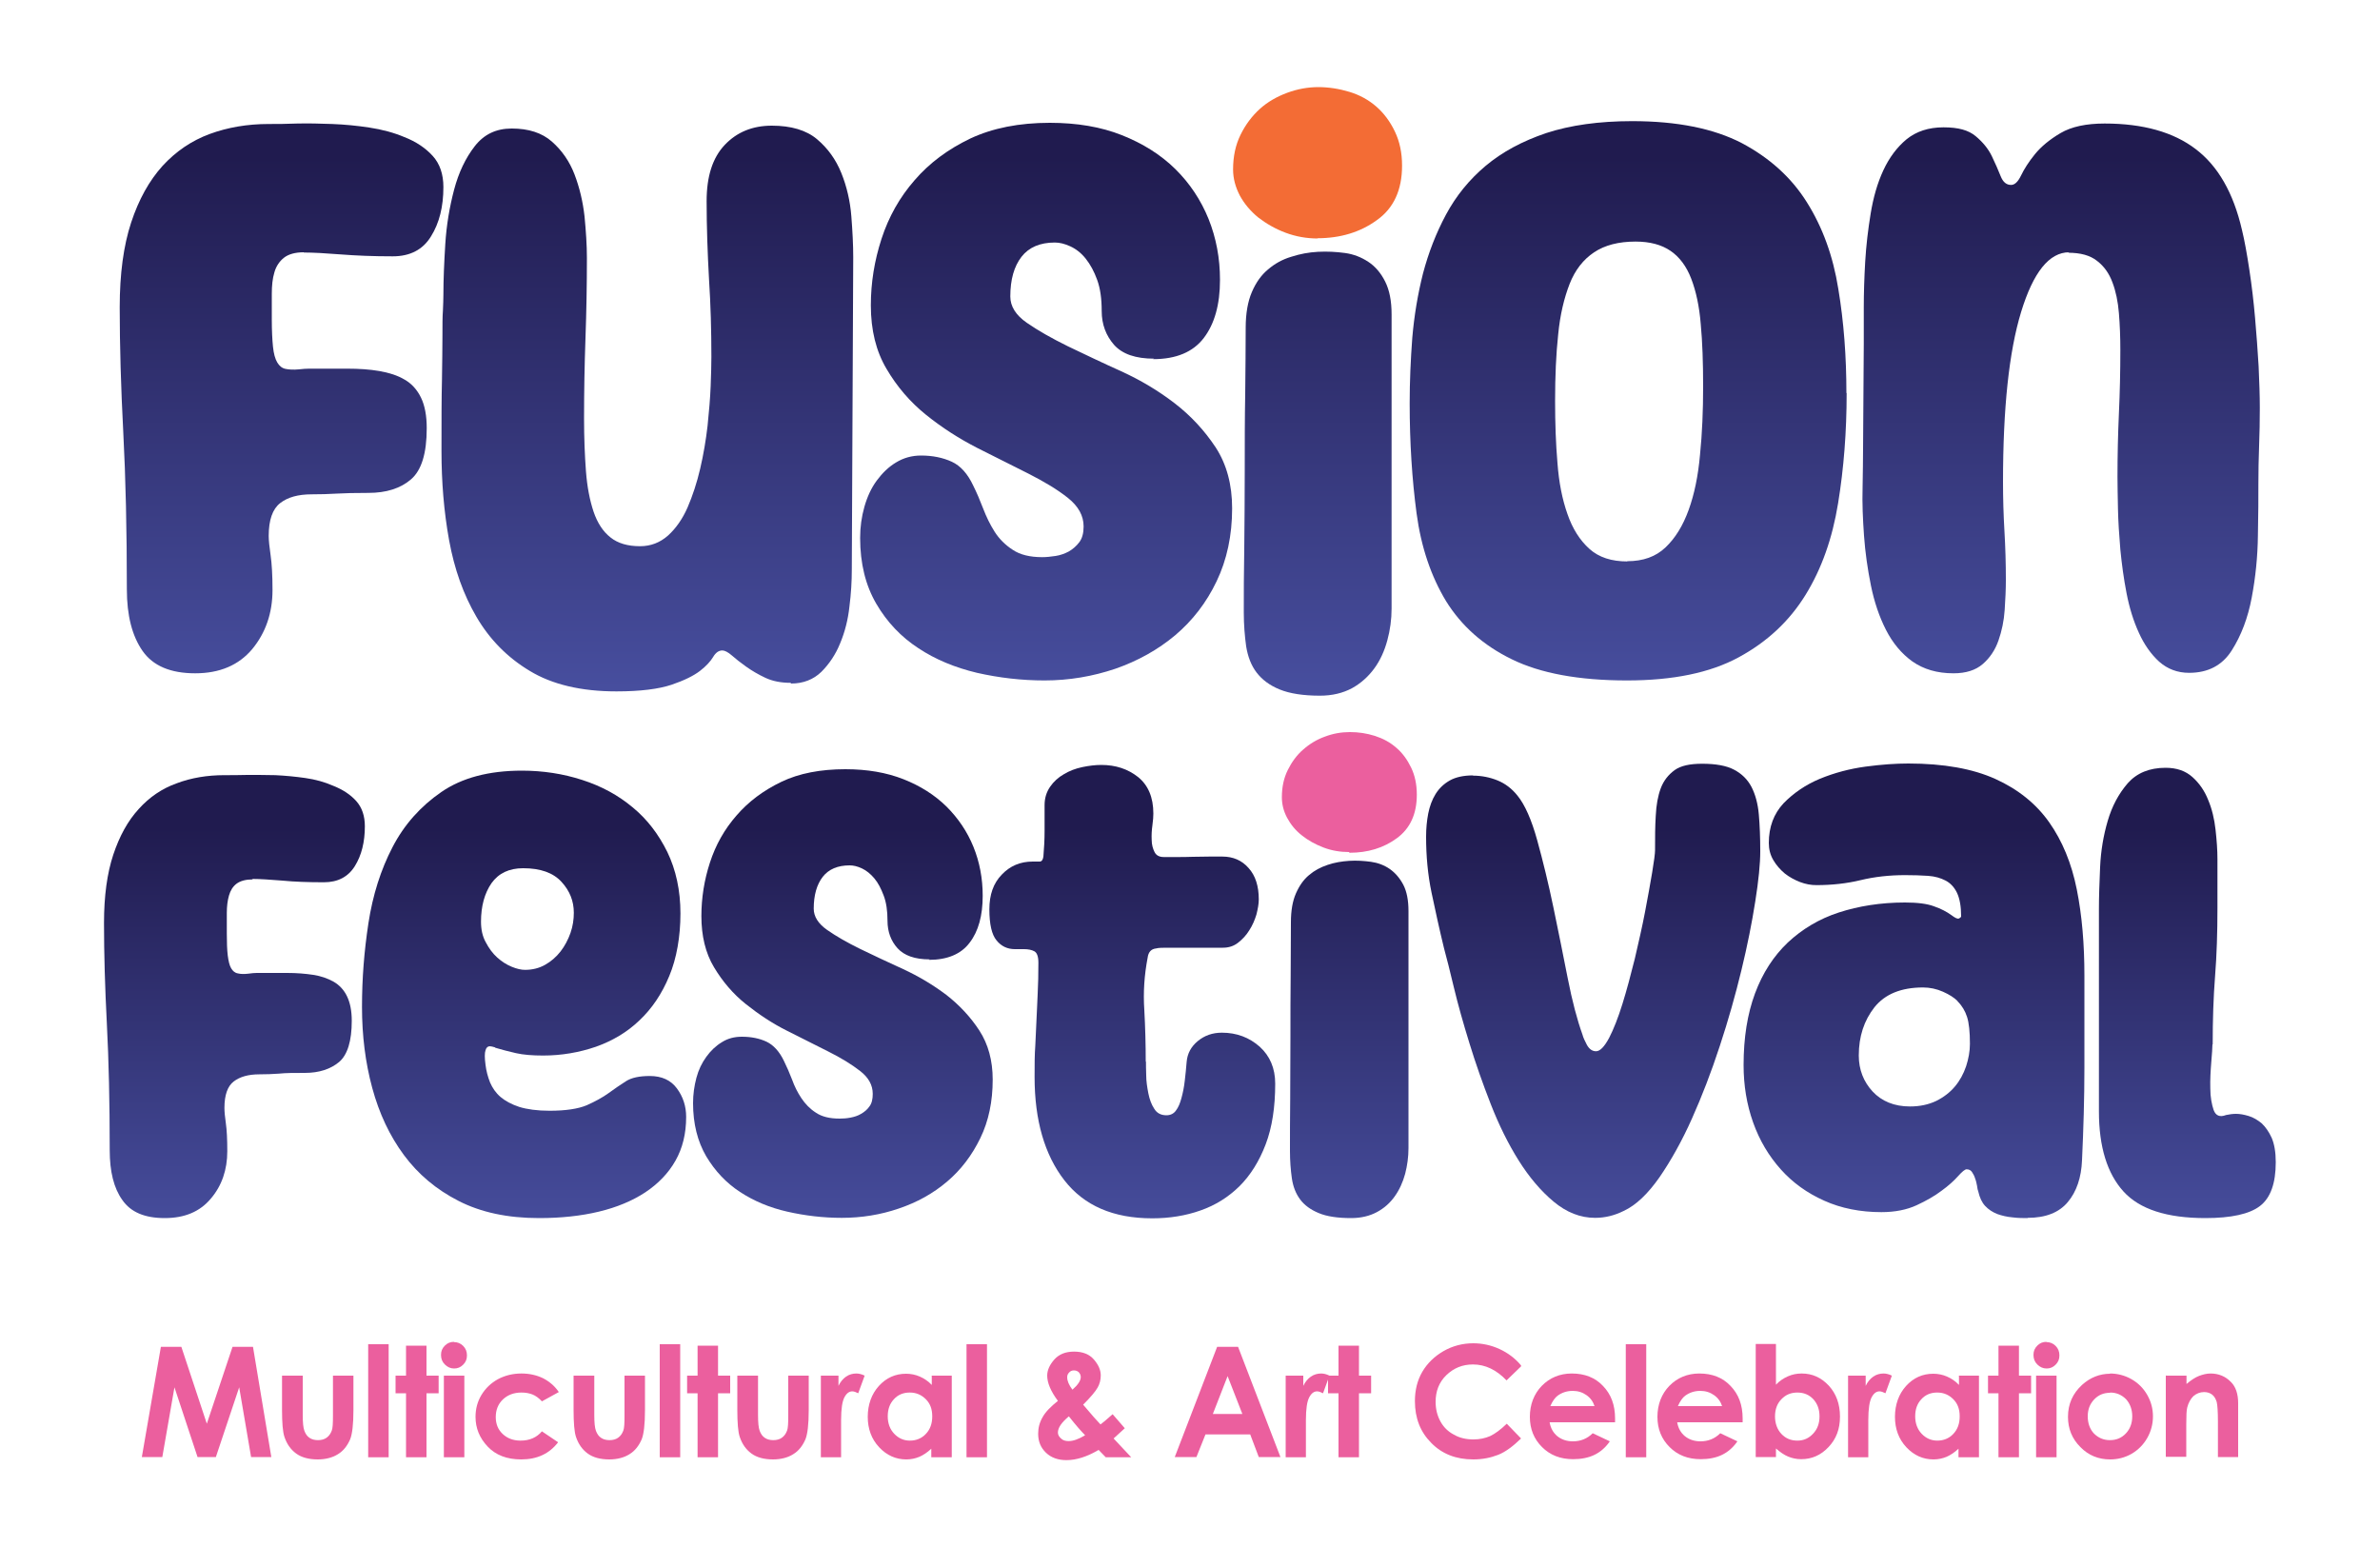 <?xml version="1.0" encoding="UTF-8"?><svg id="Layer_1" xmlns="http://www.w3.org/2000/svg" xmlns:xlink="http://www.w3.org/1999/xlink" viewBox="0 0 100 65"><defs><style>.cls-1{fill:url(#linear-gradient-13);}.cls-2{fill:#eb5f9e;}.cls-3{fill:url(#linear-gradient-2);}.cls-4{fill:url(#linear-gradient-10);}.cls-5{fill:url(#linear-gradient-12);}.cls-6{fill:url(#linear-gradient-4);}.cls-7{fill:#f36c35;}.cls-8{fill:url(#linear-gradient-3);}.cls-9{fill:url(#linear-gradient-5);}.cls-10{fill:url(#linear-gradient-8);}.cls-11{fill:url(#linear-gradient-14);}.cls-12{fill:url(#linear-gradient-7);}.cls-13{fill:url(#linear-gradient-9);}.cls-14{fill:url(#linear-gradient-11);}.cls-15{fill:url(#linear-gradient-6);}.cls-16{fill:url(#linear-gradient);}</style><linearGradient id="linear-gradient" x1="180.53" y1="-35.47" x2="180.53" y2="-62.36" gradientTransform="translate(-148.73 58.36) scale(.89 .83)" gradientUnits="userSpaceOnUse"><stop offset="0" stop-color="#474e9e"/><stop offset="1" stop-color="#201b4f"/></linearGradient><linearGradient id="linear-gradient-2" x1="197.8" y1="-35.47" x2="197.8" y2="-62.36" xlink:href="#linear-gradient"/><linearGradient id="linear-gradient-3" x1="216.66" y1="-35.47" x2="216.66" y2="-62.36" xlink:href="#linear-gradient"/><linearGradient id="linear-gradient-4" x1="229.48" y1="-35.47" x2="229.48" y2="-62.36" xlink:href="#linear-gradient"/><linearGradient id="linear-gradient-5" x1="244.15" y1="-35.47" x2="244.15" y2="-62.36" xlink:href="#linear-gradient"/><linearGradient id="linear-gradient-6" x1="264.61" y1="-35.47" x2="264.61" y2="-62.36" xlink:href="#linear-gradient"/><linearGradient id="linear-gradient-7" x1="230.95" y1="-7.85" x2="230.95" y2="-28.44" xlink:href="#linear-gradient"/><linearGradient id="linear-gradient-8" x1="178.32" y1="-7.85" x2="178.32" y2="-28.44" xlink:href="#linear-gradient"/><linearGradient id="linear-gradient-9" x1="191.99" y1="-7.85" x2="191.99" y2="-28.44" xlink:href="#linear-gradient"/><linearGradient id="linear-gradient-10" x1="207.05" y1="-7.85" x2="207.05" y2="-28.44" xlink:href="#linear-gradient"/><linearGradient id="linear-gradient-11" x1="220.72" y1="-7.85" x2="220.72" y2="-28.44" xlink:href="#linear-gradient"/><linearGradient id="linear-gradient-12" x1="242.48" y1="-7.85" x2="242.48" y2="-28.44" xlink:href="#linear-gradient"/><linearGradient id="linear-gradient-13" x1="257.65" y1="-7.85" x2="257.65" y2="-28.44" xlink:href="#linear-gradient"/><linearGradient id="linear-gradient-14" x1="270.55" y1="-7.85" x2="270.55" y2="-28.44" xlink:href="#linear-gradient"/></defs><path class="cls-16" d="M12.77,10.6c-.37,0-.65.08-.84.23-.19.15-.33.36-.4.61-.08.26-.11.56-.11.91v1.07c0,.47.02.86.05,1.15.03.29.09.51.18.66.09.15.2.24.35.27.15.03.33.04.55.02.17-.02.32-.03.44-.03h.39c.14,0,.3,0,.48,0h.73c.49,0,.95.03,1.35.1s.76.18,1.06.36c.3.17.53.43.69.76.16.33.24.76.24,1.28,0,1.06-.22,1.77-.66,2.15-.44.38-1.04.57-1.79.57-.56,0-1.01.01-1.34.03-.33.02-.68.03-1.05.03-.56,0-1,.12-1.32.37-.32.25-.48.71-.48,1.38,0,.19.03.46.08.81.05.35.08.83.08,1.46,0,.97-.29,1.8-.85,2.48-.57.68-1.37,1.02-2.4,1.02s-1.77-.31-2.21-.94c-.44-.63-.66-1.49-.66-2.59,0-2.48-.05-4.68-.15-6.59-.1-1.91-.15-3.66-.15-5.26,0-1.4.16-2.59.48-3.56.32-.97.76-1.76,1.32-2.38.56-.61,1.22-1.06,1.98-1.34s1.59-.42,2.47-.42c.34,0,.75,0,1.21-.02.46-.01.95,0,1.47.02.52.02,1.04.07,1.56.15.53.08,1.02.21,1.47.4.49.19.89.46,1.19.79.3.33.45.77.45,1.31,0,.82-.17,1.51-.52,2.07-.34.56-.88.84-1.61.84-.82,0-1.54-.03-2.18-.08-.63-.05-1.16-.08-1.56-.08Z"/><path class="cls-3" d="M33.22,28.69c-.41,0-.76-.07-1.06-.21-.3-.14-.57-.3-.81-.47-.24-.17-.44-.33-.6-.47-.16-.14-.3-.21-.4-.21-.15,0-.28.09-.39.28-.11.18-.29.38-.55.58-.26.2-.66.4-1.19.58-.54.18-1.31.28-2.32.28-1.48,0-2.7-.29-3.64-.86-.95-.57-1.69-1.33-2.24-2.27s-.93-2.01-1.15-3.22c-.22-1.21-.32-2.46-.32-3.75s0-2.23.02-2.99c.01-.77.02-1.38.02-1.84s0-.82.02-1.07c.01-.25.02-.47.02-.66,0-.63.03-1.34.08-2.14.05-.8.18-1.56.37-2.28.19-.72.48-1.33.87-1.83.39-.5.9-.74,1.55-.74.71,0,1.27.18,1.69.55.42.37.74.83.95,1.38s.35,1.14.42,1.76c.06.63.1,1.21.1,1.75,0,1.12-.02,2.24-.06,3.37-.04,1.12-.06,2.24-.06,3.37,0,.82.03,1.56.08,2.22.05.66.16,1.22.32,1.7.16.47.4.84.71,1.08.31.25.73.37,1.24.37.45,0,.84-.15,1.18-.45.33-.3.61-.7.82-1.18.21-.49.39-1.03.53-1.63.14-.6.24-1.2.31-1.8.06-.59.11-1.15.13-1.67.02-.52.03-.93.03-1.23,0-1.1-.03-2.19-.1-3.27-.06-1.08-.1-2.17-.1-3.27,0-1.04.25-1.82.76-2.36.51-.54,1.17-.81,1.98-.81s1.45.19,1.9.57c.45.38.79.85,1.02,1.42.23.57.37,1.18.42,1.81.05.64.08,1.21.08,1.73l-.06,13.14c0,.47-.03.99-.1,1.54-.06.55-.19,1.06-.39,1.54-.19.47-.46.87-.79,1.2-.33.32-.76.49-1.27.49Z"/><path class="cls-8" d="M48.49,15.07c-.77,0-1.33-.19-1.68-.58-.34-.39-.52-.86-.52-1.42,0-.52-.06-.95-.19-1.31-.13-.36-.29-.65-.48-.89-.19-.24-.41-.41-.65-.52-.24-.11-.45-.16-.65-.16-.62,0-1.09.2-1.4.6-.31.4-.47.95-.47,1.67,0,.41.23.78.69,1.1.46.32,1.04.65,1.73.99.69.33,1.44.69,2.24,1.05.81.37,1.55.81,2.24,1.34.69.53,1.26,1.15,1.73,1.86.46.71.69,1.56.69,2.56,0,1.14-.22,2.16-.65,3.06-.43.9-1.01,1.65-1.74,2.27-.73.61-1.57,1.08-2.52,1.41-.95.32-1.94.49-2.97.49-.97,0-1.91-.11-2.84-.32-.92-.22-1.75-.56-2.47-1.04-.72-.47-1.31-1.09-1.76-1.86s-.68-1.69-.68-2.77c0-.45.06-.89.18-1.31.12-.42.29-.79.52-1.1.23-.31.49-.57.81-.76.31-.19.66-.29,1.05-.29.49,0,.92.09,1.29.26.37.17.67.51.9,1,.15.3.29.63.42.97s.29.67.48.97c.19.3.45.56.76.76.31.21.73.31,1.24.31.17,0,.36-.02.56-.05.2-.03.39-.1.56-.19.17-.1.32-.23.44-.39.12-.16.18-.38.18-.66,0-.45-.22-.85-.66-1.2-.44-.35-.99-.68-1.66-1.02-.67-.33-1.38-.7-2.15-1.08-.76-.39-1.48-.85-2.15-1.39-.67-.54-1.22-1.18-1.66-1.93-.44-.74-.66-1.63-.66-2.67,0-.95.15-1.88.45-2.8.3-.92.76-1.74,1.39-2.46.62-.72,1.4-1.3,2.34-1.75.94-.44,2.05-.66,3.34-.66,1.14,0,2.15.17,3.03.52.88.35,1.63.82,2.24,1.42.61.6,1.08,1.31,1.4,2.1.32.8.48,1.65.48,2.56,0,1.04-.23,1.85-.68,2.44-.45.59-1.16.89-2.13.89Z"/><path class="cls-7" d="M55.37,10.02c-.47,0-.92-.08-1.35-.24-.43-.16-.81-.38-1.15-.64-.33-.27-.59-.58-.78-.93-.18-.35-.28-.71-.28-1.09,0-.54.1-1.02.31-1.45.21-.43.48-.79.81-1.09.33-.3.72-.52,1.15-.68.43-.16.87-.24,1.31-.24s.88.07,1.31.2c.43.13.81.34,1.13.62.32.28.58.63.78,1.05.2.42.3.89.3,1.43,0,1.02-.35,1.79-1.06,2.29-.7.51-1.54.76-2.5.76Z"/><path class="cls-6" d="M52.34,13.77c0-.6.09-1.11.26-1.5.17-.4.4-.72.68-.95.28-.24.6-.42.97-.53.37-.12.74-.19,1.13-.21.39-.02.76,0,1.13.05.37.05.69.18.98.37.29.19.53.47.71.83.18.36.27.81.27,1.38v12.36c0,.45-.06.9-.18,1.34-.12.44-.3.84-.55,1.18-.25.34-.56.62-.94.83-.38.2-.82.31-1.34.31-.71,0-1.27-.09-1.69-.26-.42-.17-.74-.41-.97-.71-.23-.3-.37-.67-.44-1.1-.06-.43-.1-.91-.1-1.42,0-.78,0-1.69.02-2.73.01-1.05.02-2.12.02-3.24s0-2.19.02-3.24c.01-1.05.02-1.96.02-2.73Z"/><path class="cls-9" d="M77.59,16.52c0,1.62-.12,3.16-.36,4.63-.24,1.47-.69,2.75-1.37,3.85s-1.61,1.97-2.81,2.62-2.76.97-4.69.97c-2.02,0-3.64-.3-4.84-.89-1.21-.59-2.12-1.41-2.76-2.44-.63-1.04-1.05-2.27-1.24-3.69-.19-1.42-.29-2.97-.29-4.63,0-.91.04-1.82.11-2.75.08-.93.23-1.83.45-2.7.23-.87.55-1.7.97-2.48.42-.78.97-1.46,1.66-2.04.69-.58,1.54-1.04,2.55-1.38,1.01-.33,2.21-.5,3.61-.5,1.89,0,3.42.31,4.6.92,1.17.62,2.09,1.45,2.74,2.49.66,1.05,1.1,2.26,1.32,3.64.23,1.38.34,2.84.34,4.37ZM68.37,23.58c.67,0,1.2-.19,1.61-.58.41-.39.73-.91.97-1.57.24-.66.4-1.43.48-2.33.09-.89.13-1.85.13-2.86s-.03-1.87-.1-2.62c-.06-.75-.2-1.39-.4-1.91s-.49-.91-.87-1.17c-.38-.26-.87-.39-1.47-.39-.71,0-1.29.15-1.74.45-.45.3-.8.74-1.03,1.33s-.4,1.29-.48,2.12c-.09.83-.13,1.76-.13,2.8,0,.93.03,1.8.1,2.61.06.81.2,1.52.42,2.14.21.61.52,1.1.92,1.46.4.36.93.53,1.6.53Z"/><path class="cls-15" d="M86.94,10.6c-.84,0-1.51.84-2.02,2.51-.51,1.67-.76,4.05-.76,7.14,0,.69.02,1.38.06,2.06.04.68.06,1.36.06,2.06,0,.39-.02.81-.05,1.26s-.12.88-.26,1.28c-.14.4-.36.73-.66.99-.3.26-.71.39-1.23.39-.69,0-1.26-.17-1.73-.5-.46-.33-.83-.78-1.11-1.33-.28-.55-.49-1.17-.63-1.86-.14-.69-.24-1.39-.29-2.09-.05-.7-.08-1.38-.06-2.02.01-.65.02-1.2.02-1.65l.03-4.4v-1.52c0-.6.02-1.25.06-1.93.04-.68.12-1.35.23-2.02.11-.67.28-1.27.53-1.81.25-.54.58-.98.98-1.31.41-.33.92-.5,1.55-.5s1.05.12,1.35.37c.3.25.53.53.68.84.15.31.27.59.37.84.1.25.24.37.44.37.15,0,.29-.13.42-.4.13-.27.32-.57.58-.89.26-.32.62-.62,1.08-.89.46-.27,1.08-.4,1.85-.4,1.61,0,2.89.36,3.82,1.07.94.71,1.59,1.84,1.95,3.4.11.45.21,1.01.31,1.67.1.66.18,1.33.24,2.02.06.69.11,1.37.15,2.04.03.67.05,1.25.05,1.75,0,.54-.01,1.07-.03,1.6-.02.53-.03,1.06-.03,1.6s0,1.26-.02,2.15c-.01.9-.1,1.77-.26,2.62-.16.85-.44,1.59-.84,2.22-.4.63-1,.94-1.79.94-.49,0-.91-.16-1.26-.47-.34-.31-.63-.72-.85-1.21-.23-.5-.4-1.05-.52-1.67-.12-.62-.2-1.22-.26-1.83-.05-.6-.09-1.18-.1-1.72-.01-.54-.02-.98-.02-1.33,0-.91.02-1.8.06-2.67.04-.87.06-1.76.06-2.67,0-.54-.02-1.05-.06-1.54-.04-.49-.13-.92-.27-1.29-.14-.38-.35-.68-.65-.91-.29-.23-.69-.34-1.21-.34Z"/><path class="cls-2" d="M56.68,35.8c-.37,0-.73-.06-1.07-.19-.34-.13-.65-.3-.91-.51-.27-.21-.47-.46-.62-.74-.15-.28-.22-.57-.22-.86,0-.43.08-.81.25-1.15.17-.34.38-.63.65-.86.26-.23.57-.42.91-.54.34-.13.69-.19,1.05-.19s.7.05,1.05.16c.34.11.64.27.9.5.26.22.46.5.62.83.16.33.24.71.24,1.14,0,.81-.28,1.42-.84,1.83-.56.41-1.22.61-1.99.61Z"/><path class="cls-12" d="M54.24,38.75c0-.49.07-.89.21-1.21.14-.32.32-.58.55-.77.22-.19.48-.33.78-.43.29-.1.6-.15.91-.17.31-.02.61,0,.91.04.29.04.56.14.79.3.23.16.42.38.57.66.15.29.22.66.22,1.11v9.96c0,.37-.05.73-.14,1.08-.1.36-.24.67-.44.95-.2.28-.45.5-.75.66-.3.16-.66.25-1.08.25-.57,0-1.03-.07-1.36-.21-.34-.14-.6-.33-.78-.57-.18-.24-.3-.54-.35-.89-.05-.35-.08-.73-.08-1.15,0-.63,0-1.36.01-2.2,0-.84.01-1.71.01-2.61s0-1.76.01-2.61c0-.84.01-1.58.01-2.2Z"/><path class="cls-10" d="M10.62,36.95c-.29,0-.52.06-.68.18-.16.12-.26.29-.32.5-.06.21-.09.45-.09.73v.86c0,.38.01.69.04.93.03.23.07.41.14.53.07.12.16.2.29.22.12.03.27.03.44.01.14-.02.26-.03.35-.03h.31c.11,0,.24,0,.39,0h.58c.4,0,.76.03,1.09.08.33.05.61.15.86.29.24.14.43.34.56.61.13.27.2.61.2,1.03,0,.85-.18,1.43-.53,1.73-.36.3-.84.46-1.44.46-.45,0-.81,0-1.08.03-.27.02-.55.03-.84.03-.45,0-.81.1-1.07.3-.26.2-.39.57-.39,1.11,0,.16.02.37.06.65.04.28.06.67.06,1.17,0,.78-.23,1.45-.69,1.99-.46.55-1.1.82-1.94.82s-1.43-.25-1.78-.76c-.36-.5-.53-1.2-.53-2.09,0-2-.04-3.77-.12-5.31-.08-1.54-.12-2.95-.12-4.24,0-1.13.13-2.09.39-2.87.26-.78.61-1.42,1.07-1.92.45-.5.98-.86,1.6-1.08.61-.23,1.28-.34,1.99-.34.28,0,.6,0,.97-.01.37,0,.77,0,1.18.01.42.02.84.06,1.26.12.42.06.82.17,1.18.33.4.16.72.37.96.64.24.27.36.62.36,1.06,0,.66-.14,1.22-.42,1.67-.28.45-.71.68-1.3.68-.66,0-1.24-.02-1.75-.07-.51-.04-.93-.07-1.26-.07Z"/><path class="cls-13" d="M20.81,44.01c-.1-.03-.18-.05-.23-.05-.09,0-.15.06-.18.17-.04.11-.04.32,0,.61.03.26.1.51.19.74.1.23.24.44.44.61.2.17.46.31.79.42.33.1.75.16,1.27.16.68,0,1.2-.08,1.56-.23.36-.16.67-.33.92-.51.25-.18.49-.35.73-.5.23-.15.57-.22,1-.22.5,0,.88.17,1.14.52.26.35.39.75.39,1.2,0,.7-.15,1.31-.45,1.84-.3.53-.73.97-1.27,1.33-.55.36-1.2.63-1.95.81-.75.18-1.59.27-2.51.27-1.32,0-2.44-.24-3.38-.72-.94-.48-1.7-1.12-2.3-1.93-.6-.81-1.04-1.75-1.33-2.82s-.43-2.2-.43-3.4.09-2.34.27-3.52c.18-1.18.52-2.25,1.01-3.19.49-.95,1.18-1.72,2.05-2.32.87-.6,2-.9,3.39-.9.88,0,1.73.13,2.53.39.81.26,1.51.64,2.12,1.15.61.5,1.09,1.13,1.46,1.88.36.75.55,1.61.55,2.58s-.16,1.89-.47,2.63c-.31.75-.73,1.37-1.25,1.86-.52.5-1.13.86-1.83,1.11-.7.24-1.44.37-2.22.37-.45,0-.83-.03-1.14-.1-.31-.07-.61-.15-.88-.23ZM20.21,38.72c0,.33.06.62.2.87.13.25.29.47.48.64.19.17.39.3.61.39.22.09.4.13.56.13.31,0,.59-.07.84-.21.25-.14.47-.33.65-.56.18-.23.32-.5.42-.78.1-.29.14-.57.14-.85,0-.49-.17-.92-.52-1.3-.35-.38-.88-.57-1.61-.57-.59,0-1.03.21-1.33.63-.29.42-.44.96-.44,1.62Z"/><path class="cls-4" d="M39.06,40.31c-.62,0-1.07-.16-1.35-.47-.28-.31-.42-.7-.42-1.15,0-.42-.05-.77-.16-1.06s-.23-.53-.39-.72c-.16-.19-.33-.33-.52-.42-.19-.09-.36-.13-.52-.13-.5,0-.88.16-1.13.48-.25.32-.38.77-.38,1.34,0,.33.19.63.56.89.37.26.84.53,1.39.8.55.27,1.16.55,1.81.85.65.3,1.25.66,1.81,1.08.55.43,1.02.93,1.39,1.5.37.57.56,1.26.56,2.06,0,.92-.17,1.74-.52,2.46-.35.72-.81,1.33-1.4,1.83-.59.5-1.26.87-2.03,1.13-.76.26-1.56.39-2.39.39-.78,0-1.54-.09-2.29-.26-.75-.17-1.41-.45-1.99-.83-.58-.38-1.05-.88-1.42-1.5-.36-.62-.55-1.36-.55-2.23,0-.37.05-.72.14-1.06.09-.34.23-.63.42-.89.18-.25.4-.46.65-.61.25-.16.53-.23.84-.23.4,0,.74.07,1.04.21.29.14.54.41.73.81.12.24.23.5.34.78.1.28.23.54.39.78.16.24.36.45.61.61.25.17.58.25,1,.25.14,0,.29-.01.45-.04s.32-.08.45-.16c.14-.08.26-.18.35-.31.1-.13.14-.31.14-.53,0-.37-.18-.69-.53-.96-.36-.28-.8-.55-1.34-.82-.54-.27-1.11-.56-1.73-.87-.62-.31-1.19-.69-1.73-1.12-.54-.43-.98-.95-1.34-1.55-.36-.6-.53-1.32-.53-2.15,0-.76.12-1.52.36-2.25.24-.74.61-1.4,1.12-1.98.5-.58,1.13-1.05,1.88-1.41.75-.36,1.65-.53,2.69-.53.92,0,1.73.14,2.44.42.71.28,1.31.66,1.81,1.15.49.49.87,1.05,1.13,1.69.26.64.39,1.33.39,2.06,0,.83-.18,1.49-.55,1.97-.36.48-.94.72-1.71.72Z"/><path class="cls-14" d="M48.15,44.59c0,.14,0,.33.01.59,0,.25.04.5.09.76.05.25.13.47.25.65.11.18.28.27.51.27.17,0,.31-.07.4-.2.1-.13.17-.3.23-.52.06-.22.11-.46.14-.73.03-.27.06-.53.08-.8.03-.35.19-.64.47-.87.28-.23.61-.35,1.01-.35.62,0,1.15.2,1.59.59.43.39.65.91.65,1.55,0,.99-.13,1.84-.4,2.55-.27.71-.64,1.3-1.1,1.76-.47.46-1.01.8-1.64,1.02-.62.22-1.3.33-2.03.33-1.63,0-2.86-.53-3.69-1.6-.83-1.07-1.25-2.52-1.25-4.34,0-.5,0-.94.03-1.32.02-.37.03-.73.05-1.08.02-.35.03-.71.05-1.1.02-.38.03-.82.03-1.3,0-.26-.06-.42-.17-.48-.11-.06-.26-.09-.43-.09h-.39c-.31,0-.57-.12-.77-.37-.2-.24-.3-.68-.3-1.3s.17-1.1.52-1.46c.35-.37.78-.55,1.3-.55h.29c.09,0,.14-.07.16-.21.03-.35.05-.71.05-1.08v-1.08c0-.3.08-.55.23-.77s.35-.4.58-.53c.23-.14.49-.24.78-.3.29-.06.55-.09.79-.09.61,0,1.12.17,1.55.51.42.34.64.85.64,1.53,0,.12-.01.29-.04.5-.03.21-.04.41-.03.61,0,.2.05.37.12.51.07.14.2.21.39.21h.52c.22,0,.46,0,.7-.01.24,0,.48-.01.71-.01h.53c.45,0,.82.16,1.1.48.29.32.43.76.43,1.32,0,.19-.04.4-.1.64-.07.23-.17.46-.3.66-.13.21-.29.38-.47.52-.18.14-.39.21-.64.21h-.66c-.27,0-.55,0-.83,0h-.79c-.24,0-.42,0-.52.03-.21.02-.33.15-.36.39-.14.73-.19,1.46-.14,2.19.04.73.06,1.46.06,2.19Z"/><path class="cls-5" d="M61.89,32.59c.36,0,.71.07,1.03.2.32.13.6.34.84.64.31.38.59,1.01.83,1.88.24.87.47,1.81.68,2.82.21,1.01.41,2,.6,2.97.19.97.4,1.76.62,2.37.03.12.1.27.19.44.1.17.22.26.38.26.17,0,.35-.19.55-.56.19-.37.38-.85.56-1.43.18-.58.35-1.22.52-1.9.16-.69.31-1.34.43-1.97.12-.63.22-1.18.3-1.66.08-.48.12-.79.12-.93,0-.52,0-1,.03-1.45.02-.44.09-.83.21-1.15.12-.32.32-.57.58-.76s.65-.27,1.16-.27c.57,0,1.02.08,1.34.25.32.17.56.4.73.72.16.31.27.7.31,1.16.04.46.06.98.06,1.55,0,.52-.07,1.23-.21,2.11-.14.89-.33,1.85-.58,2.88s-.55,2.1-.91,3.19c-.36,1.1-.75,2.11-1.17,3.05-.42.94-.88,1.76-1.36,2.46-.49.7-.99,1.18-1.51,1.42-.38.19-.78.29-1.2.29-.62,0-1.2-.23-1.74-.68-.54-.45-1.03-1.03-1.47-1.73s-.83-1.49-1.17-2.36c-.34-.87-.64-1.72-.9-2.57-.26-.84-.48-1.62-.65-2.33-.17-.71-.31-1.27-.42-1.67-.19-.78-.36-1.56-.52-2.32-.16-.76-.23-1.55-.23-2.35,0-.35.03-.67.09-.98.06-.3.16-.58.31-.82.15-.24.35-.43.6-.57.25-.14.58-.21.97-.21Z"/><path class="cls-1" d="M85.21,51.18c-.21,0-.42,0-.65-.03-.23-.02-.44-.07-.64-.14-.2-.08-.37-.19-.51-.34s-.23-.35-.29-.61c-.02-.05-.04-.13-.05-.23-.02-.1-.04-.21-.08-.31-.03-.1-.08-.2-.13-.27-.05-.08-.13-.12-.23-.12-.07,0-.19.1-.36.29-.17.19-.4.4-.69.61-.29.22-.64.42-1.05.61s-.91.29-1.48.29c-.88,0-1.69-.16-2.4-.48-.72-.32-1.33-.76-1.83-1.32-.5-.56-.89-1.21-1.16-1.97-.27-.76-.4-1.56-.4-2.41,0-1.15.16-2.15.48-3.01.32-.86.78-1.57,1.38-2.14.6-.56,1.31-.99,2.14-1.26s1.76-.42,2.78-.42c.52,0,.93.05,1.22.16.29.1.54.23.73.37.16.12.26.17.32.14.06-.03.09-.06.09-.09,0-.42-.06-.74-.17-.98-.11-.23-.27-.41-.48-.52-.21-.11-.45-.18-.74-.2-.29-.02-.61-.03-.97-.03-.66,0-1.28.07-1.86.21-.58.14-1.2.21-1.86.21-.23,0-.45-.04-.69-.13-.23-.09-.45-.21-.64-.36-.19-.16-.35-.34-.48-.56-.13-.22-.19-.46-.19-.72,0-.68.21-1.23.62-1.67.42-.43.93-.78,1.53-1.03.61-.25,1.25-.42,1.92-.51s1.27-.13,1.79-.13c1.49,0,2.71.22,3.66.65.95.43,1.71,1.04,2.26,1.82.55.78.94,1.72,1.16,2.82.22,1.1.32,2.3.32,3.62s0,2.6,0,3.88-.04,2.58-.1,3.88c-.03.73-.23,1.32-.6,1.76s-.93.66-1.69.66ZM82.25,42.06c-.14-.14-.34-.27-.61-.39-.27-.12-.55-.18-.84-.18-.92,0-1.6.28-2.04.83-.44.56-.66,1.23-.66,2.03,0,.59.2,1.1.58,1.51s.91.63,1.57.63c.42,0,.78-.08,1.1-.23.32-.16.58-.36.79-.61.21-.25.36-.53.47-.85.1-.31.16-.63.16-.94,0-.5-.04-.88-.12-1.13-.08-.25-.21-.47-.4-.66Z"/><path class="cls-11" d="M92.96,43.88c0,.14-.02.39-.05.76-.03.37-.05.73-.04,1.09,0,.37.06.67.14.91.09.24.26.31.52.21.14-.03.28-.05.42-.05.16,0,.33.03.53.09.2.06.38.17.55.31.16.15.3.35.42.61.11.26.17.6.17,1.02,0,.89-.22,1.5-.66,1.84s-1.21.51-2.3.51c-1.61,0-2.76-.37-3.44-1.12-.68-.75-1.03-1.87-1.03-3.36v-8.52c0-.49.02-1.07.05-1.75.03-.68.14-1.33.32-1.94.18-.62.46-1.14.84-1.58.38-.43.91-.65,1.59-.65.47,0,.84.13,1.13.39.29.26.51.58.66.96.16.38.26.8.31,1.25.05.45.08.86.08,1.23v2.06c0,1.03-.03,1.98-.1,2.87-.07.89-.1,1.84-.1,2.87Z"/><path class="cls-2" d="M6.76,56.59h.86s1.07,3.23,1.07,3.23l1.08-3.23h.86s.77,4.63.77,4.63h-.85s-.5-2.93-.5-2.93l-.98,2.93h-.77s-.97-2.93-.97-2.93l-.51,2.93h-.86s.8-4.63.8-4.63Z"/><path class="cls-2" d="M11.85,57.8h.87v1.65c0,.32.02.54.07.67s.11.22.21.29.22.1.36.1.26-.03.36-.1.17-.17.22-.3c.04-.1.05-.31.05-.63v-1.68h.86v1.45c0,.6-.05,1.01-.14,1.23-.12.27-.28.48-.51.62-.22.14-.51.22-.85.22-.37,0-.68-.08-.91-.25s-.39-.4-.49-.7c-.07-.21-.1-.59-.1-1.13v-1.43Z"/><path class="cls-2" d="M15.47,56.48h.86v4.75h-.86v-4.75Z"/><path class="cls-2" d="M17.06,56.54h.86v1.26s.51,0,.51,0v.74h-.51s0,2.69,0,2.69h-.86v-2.69s-.44,0-.44,0v-.74h.44s0-1.26,0-1.26Z"/><path class="cls-2" d="M19.07,56.39c.15,0,.28.05.39.16s.16.24.16.4-.05.28-.16.39c-.11.11-.23.16-.38.16s-.28-.06-.39-.17c-.11-.11-.16-.24-.16-.4s.05-.28.16-.39c.11-.11.23-.16.39-.16ZM18.65,57.8h.86v3.43h-.86v-3.43Z"/><path class="cls-2" d="M23.48,58.49l-.71.39c-.13-.14-.27-.24-.4-.29-.13-.05-.28-.08-.46-.08-.32,0-.58.1-.78.29-.2.19-.3.44-.3.74s.1.53.29.71.44.28.75.28c.38,0,.68-.13.9-.39l.68.46c-.37.48-.88.72-1.55.72-.6,0-1.07-.18-1.41-.54-.34-.36-.51-.77-.51-1.25,0-.33.08-.64.25-.92.17-.28.4-.5.69-.66.3-.16.63-.24.99-.24.34,0,.64.07.91.2.27.14.49.33.66.58Z"/><path class="cls-2" d="M24.1,57.8h.87v1.65c0,.32.02.54.07.67s.11.22.21.29.22.1.36.1.26-.03.36-.1.17-.17.22-.3c.04-.1.05-.31.05-.63v-1.68h.86v1.45c0,.6-.05,1.01-.14,1.23-.12.27-.28.48-.51.62-.22.14-.51.22-.85.22-.37,0-.68-.08-.91-.25s-.39-.4-.49-.7c-.07-.21-.1-.59-.1-1.13v-1.43Z"/><path class="cls-2" d="M27.72,56.48h.86v4.75h-.86v-4.75Z"/><path class="cls-2" d="M29.31,56.54h.86v1.26s.51,0,.51,0v.74h-.51s0,2.69,0,2.69h-.86v-2.69s-.44,0-.44,0v-.74h.44s0-1.26,0-1.26Z"/><path class="cls-2" d="M30.98,57.8h.87v1.65c0,.32.02.54.07.67s.11.22.21.29.22.1.36.1.26-.03.36-.1.17-.17.22-.3c.04-.1.05-.31.05-.63v-1.68h.86v1.45c0,.6-.05,1.01-.14,1.23-.12.27-.28.48-.51.62-.22.14-.51.22-.85.22-.37,0-.68-.08-.91-.25s-.39-.4-.49-.7c-.07-.21-.1-.59-.1-1.13v-1.43Z"/><path class="cls-2" d="M34.5,57.8h.73v.43c.08-.17.19-.3.32-.39s.28-.13.43-.13c.11,0,.23.03.35.09l-.27.74c-.1-.05-.18-.08-.25-.08-.13,0-.24.08-.33.25s-.14.48-.14.96v.17s0,1.39,0,1.39h-.85v-3.43Z"/><path class="cls-2" d="M39.13,57.8h.86v3.43h-.86v-.36c-.17.16-.34.27-.5.34-.17.07-.35.11-.55.11-.44,0-.82-.17-1.14-.51s-.48-.77-.48-1.28.16-.96.47-1.3c.31-.34.69-.51,1.14-.51.2,0,.4.04.58.12s.35.19.5.35v-.38ZM38.22,58.51c-.26,0-.49.09-.66.28-.18.19-.26.43-.26.72s.09.54.27.73c.18.19.4.29.66.29s.49-.09.67-.28c.18-.19.27-.43.27-.74s-.09-.54-.27-.72c-.18-.18-.4-.28-.67-.28Z"/><path class="cls-2" d="M40.61,56.48h.86v4.75h-.86v-4.75Z"/><path class="cls-2" d="M46.74,59.41l.52.6-.24.22-.23.21.74.79h-1.07s-.3-.31-.3-.31c-.49.29-.94.43-1.35.43-.35,0-.64-.1-.86-.31-.22-.21-.33-.47-.33-.8,0-.25.06-.48.19-.7.12-.22.34-.44.64-.68-.3-.4-.45-.76-.45-1.06,0-.23.1-.45.3-.68.2-.22.47-.33.83-.33s.64.11.83.33.29.44.29.67c0,.18-.04.35-.13.51-.09.16-.29.4-.61.72.37.44.62.72.73.83.07-.05.24-.19.51-.43ZM45.59,60.3c-.16-.16-.39-.42-.68-.79-.31.26-.46.48-.46.68,0,.09.04.17.13.25.08.08.19.11.32.11.19,0,.42-.08.7-.25ZM45.06,58.39c.23-.2.35-.38.35-.53,0-.08-.03-.14-.08-.2-.05-.05-.12-.08-.21-.08-.08,0-.15.03-.2.09-.06.06-.08.12-.08.2,0,.15.07.32.22.52Z"/><path class="cls-2" d="M51.13,56.59h.89s1.78,4.63,1.78,4.63h-.91s-.36-.95-.36-.95h-1.88s-.38.95-.38.95h-.91s1.78-4.63,1.78-4.63ZM51.58,57.82l-.62,1.59h1.24s-.62-1.59-.62-1.59Z"/><path class="cls-2" d="M54.03,57.8h.73v.43c.08-.17.19-.3.32-.39s.28-.13.43-.13c.11,0,.23.03.35.09l-.27.74c-.1-.05-.18-.08-.25-.08-.13,0-.24.08-.33.25s-.14.48-.14.96v.17s0,1.39,0,1.39h-.85v-3.43Z"/><path class="cls-2" d="M56.24,56.54h.86v1.26s.51,0,.51,0v.74h-.51s0,2.69,0,2.69h-.86v-2.69s-.44,0-.44,0v-.74h.44s0-1.26,0-1.26Z"/><path class="cls-2" d="M63.91,57.41l-.61.59c-.42-.44-.89-.67-1.41-.67-.44,0-.81.15-1.12.45s-.45.68-.45,1.12c0,.31.07.58.2.82.13.24.32.43.57.56.24.14.52.2.82.2.26,0,.49-.05.7-.14.21-.1.44-.27.7-.52l.6.62c-.34.33-.66.57-.97.69s-.65.19-1.04.19c-.72,0-1.31-.23-1.76-.69-.46-.46-.69-1.04-.69-1.76,0-.46.1-.87.31-1.23.21-.36.51-.65.89-.87s.81-.33,1.25-.33c.38,0,.75.08,1.1.24s.66.39.91.69Z"/><path class="cls-2" d="M67.86,59.76h-2.75c.04.24.15.44.32.58.17.14.39.22.66.22.32,0,.6-.11.83-.34l.72.34c-.18.26-.4.45-.65.57-.25.12-.55.18-.89.18-.54,0-.97-.17-1.31-.51-.34-.34-.51-.76-.51-1.27s.17-.96.5-1.3.76-.52,1.26-.52c.54,0,.98.17,1.31.52.34.35.51.8.51,1.37v.16ZM67,59.09c-.06-.19-.17-.35-.34-.47s-.36-.18-.58-.18c-.24,0-.45.07-.63.2-.11.08-.22.23-.31.44h1.86Z"/><path class="cls-2" d="M68.31,56.48h.86v4.75h-.86v-4.75Z"/><path class="cls-2" d="M73.22,59.76h-2.75c.04.24.15.44.32.58.17.14.39.22.66.22.32,0,.6-.11.83-.34l.72.34c-.18.26-.4.45-.65.57-.25.12-.55.18-.89.18-.54,0-.97-.17-1.31-.51-.34-.34-.51-.76-.51-1.27s.17-.96.5-1.3.76-.52,1.26-.52c.54,0,.98.17,1.31.52.34.35.51.8.51,1.37v.16ZM72.36,59.09c-.06-.19-.17-.35-.34-.47s-.36-.18-.58-.18c-.24,0-.45.07-.63.2-.11.08-.22.23-.31.44h1.86Z"/><path class="cls-2" d="M74.62,56.48v1.7c.15-.16.32-.27.5-.35.18-.08.37-.12.58-.12.45,0,.82.17,1.14.51.31.34.47.77.47,1.3s-.16.94-.48,1.28c-.32.34-.7.51-1.15.51-.2,0-.38-.04-.55-.11-.17-.07-.34-.19-.51-.34v.36h-.85v-4.75h.85ZM75.52,58.51c-.27,0-.49.09-.67.28-.18.18-.27.43-.27.72s.09.55.27.74c.18.19.4.28.67.28s.48-.1.66-.29c.18-.19.27-.43.27-.73s-.09-.53-.26-.72c-.18-.19-.4-.28-.67-.28Z"/><path class="cls-2" d="M77.66,57.8h.73v.43c.08-.17.19-.3.32-.39s.28-.13.43-.13c.11,0,.23.03.35.09l-.27.74c-.1-.05-.18-.08-.25-.08-.13,0-.24.08-.33.25s-.14.48-.14.96v.17s0,1.39,0,1.39h-.85v-3.43Z"/><path class="cls-2" d="M82.29,57.8h.86v3.43h-.86v-.36c-.17.16-.34.27-.5.34-.17.07-.35.11-.55.11-.44,0-.82-.17-1.14-.51s-.48-.77-.48-1.28.16-.96.47-1.3c.31-.34.69-.51,1.14-.51.2,0,.4.04.58.12s.35.19.5.35v-.38ZM81.39,58.51c-.26,0-.49.09-.66.28-.18.19-.26.43-.26.72s.09.54.27.73c.18.19.4.29.66.29s.49-.09.67-.28c.18-.19.27-.43.27-.74s-.09-.54-.27-.72c-.18-.18-.4-.28-.67-.28Z"/><path class="cls-2" d="M83.97,56.54h.86v1.26s.51,0,.51,0v.74h-.51s0,2.69,0,2.69h-.86v-2.69s-.44,0-.44,0v-.74h.44s0-1.26,0-1.26Z"/><path class="cls-2" d="M85.98,56.39c.15,0,.28.05.39.16s.16.24.16.4-.05.28-.16.39c-.11.11-.23.16-.38.16s-.28-.06-.39-.17c-.11-.11-.16-.24-.16-.4s.05-.28.16-.39c.11-.11.23-.16.39-.16ZM85.55,57.8h.86v3.43h-.86v-3.43Z"/><path class="cls-2" d="M88.65,57.71c.32,0,.63.08.91.24.28.16.5.38.66.66.16.28.24.58.24.9s-.08.63-.24.91c-.16.28-.38.5-.65.66-.28.16-.58.24-.91.24-.49,0-.91-.17-1.25-.52-.35-.35-.52-.77-.52-1.27,0-.54.2-.98.59-1.34.34-.31.74-.47,1.18-.47ZM88.66,58.52c-.27,0-.49.09-.67.28-.18.19-.27.42-.27.71s.09.54.26.72c.18.18.4.28.67.28s.49-.09.67-.28c.18-.19.27-.43.27-.72s-.09-.53-.26-.72c-.18-.18-.4-.28-.67-.28Z"/><path class="cls-2" d="M91.01,57.8h.86v.35c.19-.16.37-.28.53-.34.16-.06.32-.1.48-.1.34,0,.63.12.86.36.2.2.3.5.3.89v2.26h-.85v-1.5c0-.41-.02-.68-.05-.81-.04-.13-.1-.24-.19-.31-.09-.07-.2-.11-.34-.11-.17,0-.32.06-.45.17-.12.12-.21.28-.26.48-.03.11-.04.34-.04.7v1.37h-.86v-3.43Z"/></svg>